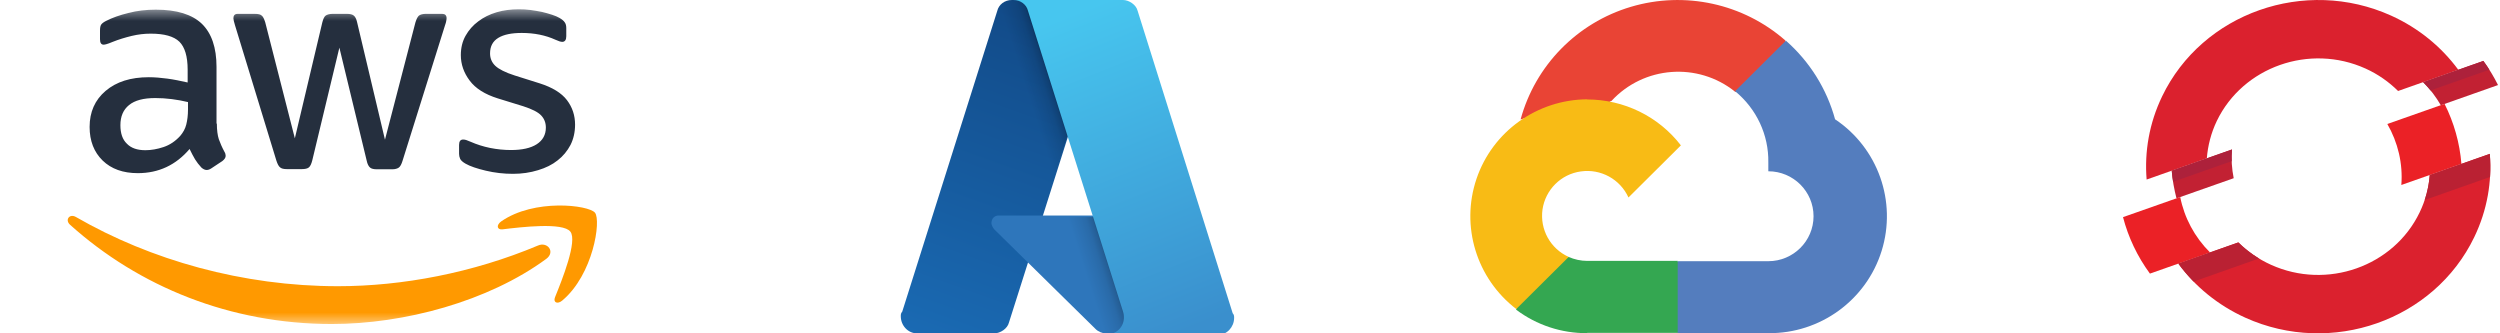<svg width="180" height="24" viewBox="0 0 180 24" fill="none" xmlns="http://www.w3.org/2000/svg">
<mask id="mask0_2158_93432" style="mask-type:luminance" maskUnits="userSpaceOnUse" x="0" y="0" width="48" height="24">
<path d="M47.857 0.532H0V23.468H47.857V0.532Z" fill="white"/>
</mask>
<g mask="url(#mask0_2158_93432)">
<path d="M36.932 12.516C36.273 12.516 35.614 12.441 34.98 12.29C34.346 12.139 33.852 11.975 33.523 11.786C33.32 11.672 33.18 11.546 33.13 11.433C33.079 11.319 33.053 11.193 33.053 11.08V10.437C33.053 10.172 33.155 10.046 33.345 10.046C33.421 10.046 33.497 10.059 33.573 10.084C33.649 10.109 33.763 10.16 33.89 10.21C34.321 10.399 34.79 10.55 35.284 10.651C35.791 10.752 36.285 10.802 36.792 10.802C37.591 10.802 38.212 10.663 38.643 10.386C39.074 10.109 39.302 9.706 39.302 9.189C39.302 8.836 39.188 8.546 38.96 8.307C38.732 8.067 38.301 7.853 37.679 7.651L35.842 7.084C34.916 6.795 34.232 6.366 33.814 5.799C33.395 5.244 33.18 4.627 33.18 3.971C33.18 3.442 33.294 2.976 33.522 2.573C33.75 2.169 34.055 1.817 34.435 1.539C34.815 1.25 35.246 1.035 35.753 0.884C36.26 0.733 36.792 0.67 37.35 0.67C37.628 0.67 37.92 0.683 38.199 0.72C38.49 0.758 38.756 0.809 39.023 0.859C39.276 0.922 39.517 0.985 39.745 1.061C39.973 1.136 40.15 1.212 40.277 1.287C40.454 1.388 40.581 1.489 40.657 1.603C40.733 1.703 40.772 1.842 40.772 2.019V2.611C40.772 2.875 40.67 3.014 40.48 3.014C40.379 3.014 40.214 2.964 39.998 2.863C39.276 2.535 38.465 2.372 37.565 2.372C36.843 2.372 36.272 2.485 35.879 2.725C35.486 2.964 35.284 3.33 35.284 3.846C35.284 4.199 35.411 4.502 35.664 4.741C35.917 4.98 36.386 5.22 37.058 5.434L38.858 6.001C39.77 6.291 40.43 6.695 40.822 7.211C41.215 7.728 41.405 8.32 41.405 8.975C41.405 9.517 41.291 10.009 41.076 10.437C40.848 10.866 40.543 11.244 40.15 11.546C39.757 11.861 39.289 12.088 38.744 12.252C38.174 12.428 37.578 12.516 36.932 12.516ZM20.646 12.176C20.418 12.176 20.266 12.138 20.165 12.05C20.063 11.974 19.975 11.798 19.898 11.559L16.92 1.818C16.844 1.566 16.805 1.402 16.805 1.314C16.805 1.112 16.907 0.999 17.11 0.999H18.352C18.593 0.999 18.758 1.036 18.846 1.125C18.948 1.2 19.023 1.377 19.099 1.616L21.229 9.959L23.206 1.616C23.27 1.364 23.346 1.2 23.447 1.124C23.549 1.049 23.726 0.998 23.954 0.998H24.968C25.208 0.998 25.373 1.036 25.474 1.124C25.576 1.2 25.665 1.376 25.715 1.616L27.718 10.059L29.91 1.616C29.987 1.364 30.075 1.2 30.164 1.124C30.265 1.049 30.43 0.998 30.658 0.998H31.837C32.039 0.998 32.154 1.099 32.154 1.313C32.154 1.376 32.141 1.44 32.128 1.515C32.116 1.591 32.09 1.691 32.039 1.83L28.985 11.571C28.909 11.823 28.821 11.987 28.719 12.062C28.618 12.138 28.453 12.189 28.238 12.189H27.148C26.907 12.189 26.742 12.151 26.641 12.062C26.539 11.974 26.451 11.81 26.4 11.559L24.435 3.431L22.484 11.546C22.42 11.798 22.344 11.962 22.243 12.05C22.141 12.139 21.964 12.176 21.736 12.176H20.646V12.176ZM10.469 10.815C10.887 10.815 11.318 10.739 11.774 10.588C12.23 10.437 12.636 10.16 12.978 9.782C13.181 9.543 13.333 9.278 13.409 8.975C13.486 8.673 13.536 8.307 13.536 7.879V7.35C13.169 7.262 12.776 7.186 12.37 7.136C11.964 7.085 11.572 7.06 11.179 7.06C10.33 7.06 9.709 7.224 9.291 7.564C8.873 7.904 8.669 8.383 8.669 9.013C8.669 9.606 8.821 10.047 9.138 10.349C9.442 10.664 9.886 10.815 10.469 10.815ZM15.614 8.9C15.614 9.366 15.665 9.744 15.754 10.021C15.855 10.299 15.982 10.601 16.16 10.929C16.223 11.03 16.248 11.13 16.248 11.219C16.248 11.345 16.172 11.47 16.008 11.597L15.209 12.126C15.095 12.202 14.981 12.239 14.88 12.239C14.753 12.239 14.626 12.176 14.499 12.063C14.322 11.874 14.17 11.672 14.043 11.471C13.916 11.257 13.79 11.017 13.65 10.727C12.662 11.887 11.42 12.467 9.924 12.467C8.86 12.467 8.011 12.164 7.39 11.559C6.769 10.954 6.452 10.148 6.452 9.139C6.452 8.068 6.832 7.199 7.605 6.543C8.378 5.888 9.405 5.56 10.71 5.56C11.141 5.56 11.585 5.598 12.053 5.661C12.522 5.724 13.004 5.825 13.511 5.939V5.019C13.511 4.061 13.308 3.393 12.915 3.002C12.509 2.611 11.825 2.423 10.849 2.423C10.406 2.423 9.949 2.473 9.481 2.586C9.012 2.7 8.555 2.838 8.112 3.015C7.909 3.103 7.757 3.153 7.668 3.178C7.58 3.203 7.516 3.216 7.466 3.216C7.288 3.216 7.2 3.09 7.2 2.825V2.208C7.2 2.007 7.225 1.855 7.288 1.767C7.352 1.679 7.466 1.591 7.643 1.503C8.087 1.276 8.619 1.087 9.24 0.936C9.861 0.772 10.52 0.696 11.217 0.696C12.726 0.696 13.828 1.036 14.538 1.717C15.235 2.397 15.589 3.431 15.589 4.817V8.9H15.614Z" fill="#252F3E"/>
</g>
<mask id="mask1_2158_93432" style="mask-type:luminance" maskUnits="userSpaceOnUse" x="0" y="0" width="48" height="24">
<path d="M47.857 0.532H0V23.468H47.857V0.532Z" fill="white"/>
</mask>
<g mask="url(#mask1_2158_93432)">
<path fill-rule="evenodd" clip-rule="evenodd" d="M39.328 18.641C35.158 21.703 29.1 23.329 23.891 23.329C16.591 23.329 10.013 20.645 5.045 16.184C4.652 15.831 5.007 15.352 5.476 15.629C10.85 18.729 17.478 20.607 24.335 20.607C28.961 20.607 34.043 19.649 38.72 17.684C39.416 17.368 40.012 18.137 39.328 18.641Z" fill="#FF9900"/>
</g>
<mask id="mask2_2158_93432" style="mask-type:luminance" maskUnits="userSpaceOnUse" x="0" y="0" width="48" height="24">
<path d="M47.857 0.532H0V23.468H47.857V0.532Z" fill="white"/>
</mask>
<g mask="url(#mask2_2158_93432)">
<path fill-rule="evenodd" clip-rule="evenodd" d="M41.064 16.675C40.531 15.995 37.54 16.347 36.184 16.512C35.779 16.562 35.715 16.209 36.083 15.944C38.465 14.281 42.382 14.76 42.838 15.314C43.294 15.881 42.711 19.775 40.481 21.64C40.138 21.93 39.809 21.779 39.961 21.401C40.468 20.153 41.596 17.343 41.064 16.675Z" fill="#FF9900"/>
</g>
<g clip-path="url(#clip0_2158_93432)">
<path d="M72.857 0H80.015L72.646 23.219C72.541 23.665 72.015 24 71.594 24H66.015C65.383 24 64.857 23.442 64.857 22.772C64.857 22.66 64.857 22.549 64.962 22.437L71.804 0.781C71.91 0.335 72.331 0 72.857 0Z" fill="url(#paint0_linear_2158_93432)"/>
<path d="M83.173 15.516H71.91C71.594 15.516 71.383 15.74 71.383 16.075C71.383 16.186 71.489 16.409 71.594 16.521L78.857 23.665C79.067 23.889 79.383 24 79.594 24H86.015L83.173 15.516Z" fill="#2E76BB"/>
<path d="M72.857 0C72.331 0 71.91 0.335 71.805 0.781L64.962 22.437C64.752 23.107 65.068 23.777 65.594 24C65.699 24 65.805 24.112 66.015 24.112H71.699C72.12 24 72.436 23.665 72.647 23.219L74.015 18.977L78.857 23.777C79.068 24 79.278 24.112 79.594 24.112H85.91L83.068 15.628H74.962L80.015 0H72.857Z" fill="url(#paint1_linear_2158_93432)"/>
<path d="M81.91 0.781C81.805 0.335 81.278 0 80.857 0H72.962C73.489 0 73.91 0.335 74.015 0.781L80.857 22.437C81.068 23.107 80.752 23.777 80.12 24C80.015 24 79.91 24.112 79.805 24.112H87.699C88.331 24.112 88.857 23.553 88.857 22.884C88.857 22.772 88.857 22.66 88.752 22.549L81.91 0.781Z" fill="url(#paint2_linear_2158_93432)"/>
</g>
<g clip-path="url(#clip1_2158_93432)">
<path d="M124.89 6.612H125.811L128.423 4.015L128.55 2.917C125.512 0.252 121.3 -0.663 117.422 0.492C113.544 1.647 110.541 4.713 109.482 8.603C109.77 8.488 110.092 8.465 110.403 8.545L115.615 7.687C115.615 7.687 115.88 7.253 116.018 7.276C118.343 4.747 122.244 4.45 124.925 6.601H124.902L124.89 6.612Z" fill="#E94435"/>
<path d="M132.129 8.602C131.531 6.406 130.299 4.438 128.585 2.928L124.925 6.566C126.467 7.825 127.353 9.712 127.319 11.691V12.332C129.114 12.332 130.575 13.784 130.575 15.569C130.575 17.354 129.114 18.806 127.319 18.806H120.806L120.161 19.459V23.348L120.806 23.988H127.319C131.059 24.023 134.373 21.609 135.478 18.063C136.582 14.517 135.224 10.662 132.129 8.591V8.602Z" fill="#547DBE"/>
<path d="M114.28 23.966H120.794V18.784H114.28C113.82 18.784 113.36 18.681 112.934 18.498L112.014 18.784L109.39 21.38L109.16 22.296C110.633 23.405 112.428 24 114.28 23.988V23.966Z" fill="#34A751"/>
<path d="M114.281 7.15C110.667 7.173 107.457 9.472 106.306 12.881C105.155 16.29 106.306 20.053 109.171 22.25L112.946 18.498C111.622 17.903 110.863 16.519 111.059 15.089C111.266 13.659 112.393 12.538 113.82 12.343C115.259 12.137 116.651 12.904 117.25 14.219L121.024 10.467C119.413 8.374 116.916 7.161 114.269 7.161L114.281 7.15Z" fill="#F8BB15"/>
</g>
<g clip-path="url(#clip2_2158_93432)">
<path d="M179.857 6.124C179.556 5.519 179.205 4.936 178.8 4.387L174.465 5.915C174.969 6.416 175.392 6.977 175.738 7.578L179.857 6.124ZM160.7 10.764L156.365 12.292C156.419 12.966 156.54 13.628 156.707 14.281L160.826 12.831C160.691 12.152 160.641 11.46 160.7 10.764Z" fill="#C22133"/>
<path d="M170.319 4.936C171.223 5.345 172.001 5.898 172.662 6.551L176.997 5.023C175.796 3.391 174.159 2.028 172.158 1.123C165.961 -1.671 158.568 0.932 155.677 6.929C154.741 8.871 154.395 10.929 154.557 12.927L158.892 11.399C158.964 10.49 159.193 9.58 159.612 8.705C161.491 4.81 166.294 3.117 170.319 4.936Z" fill="#DB212E"/>
<path d="M174.942 12.601C174.874 13.51 174.636 14.42 174.213 15.295C172.338 19.19 167.535 20.884 163.51 19.064C162.607 18.655 161.82 18.107 161.163 17.454L156.837 18.977C158.033 20.609 159.67 21.972 161.671 22.877C167.868 25.671 175.261 23.068 178.148 17.071C179.084 15.129 179.43 13.071 179.263 11.077L174.942 12.601Z" fill="#DB212E"/>
<path d="M176.007 7.478L171.888 8.927C172.653 10.255 173.017 11.783 172.896 13.319L177.222 11.796C177.1 10.294 176.687 8.827 176.007 7.478ZM156.976 14.185L152.857 15.634C153.235 17.088 153.891 18.468 154.795 19.7L159.121 18.176C158.01 17.071 157.268 15.674 156.976 14.185Z" fill="#EB2126"/>
<path d="M179.232 5.019C179.097 4.805 178.953 4.592 178.8 4.387L174.465 5.915C174.654 6.102 174.829 6.303 175 6.511L179.232 5.019ZM160.682 11.604C160.673 11.325 160.677 11.043 160.7 10.76L156.365 12.287C156.387 12.557 156.423 12.823 156.464 13.088L160.682 11.604Z" fill="#AD213B"/>
<path d="M179.268 11.077L174.942 12.601C174.897 13.201 174.775 13.806 174.578 14.402L179.286 12.74C179.317 12.183 179.313 11.63 179.268 11.077ZM156.837 18.977C157.17 19.43 157.538 19.865 157.939 20.274L162.647 18.611C162.098 18.276 161.599 17.889 161.159 17.454L156.837 18.977Z" fill="#BA2133"/>
</g>
<defs>
<linearGradient id="paint0_linear_2158_93432" x1="75.458" y1="1.779" x2="67.26" y2="24.619" gradientUnits="userSpaceOnUse">
<stop stop-color="#124B89"/>
<stop offset="1" stop-color="#1A6AB3"/>
</linearGradient>
<linearGradient id="paint1_linear_2158_93432" x1="77.765" y1="12.559" x2="76.037" y2="13.11" gradientUnits="userSpaceOnUse">
<stop stop-opacity="0.3"/>
<stop offset="0.071" stop-opacity="0.2"/>
<stop offset="0.321" stop-opacity="0.1"/>
<stop offset="0.623" stop-opacity="0.05"/>
<stop offset="1" stop-opacity="0"/>
</linearGradient>
<linearGradient id="paint2_linear_2158_93432" x1="76.879" y1="1.084" x2="85.856" y2="23.636" gradientUnits="userSpaceOnUse">
<stop stop-color="#47C6EF"/>
<stop offset="1" stop-color="#3A8FCD"/>
</linearGradient>
<clipPath id="clip0_2158_93432">
<rect width="24" height="24" fill="white" transform="translate(64.857)"/>
</clipPath>
<clipPath id="clip1_2158_93432">
<rect width="30" height="24" fill="white" transform="translate(105.857)"/>
</clipPath>
<clipPath id="clip2_2158_93432">
<rect width="27" height="24" fill="white" transform="translate(152.857)"/>
</clipPath>
</defs>
</svg>
